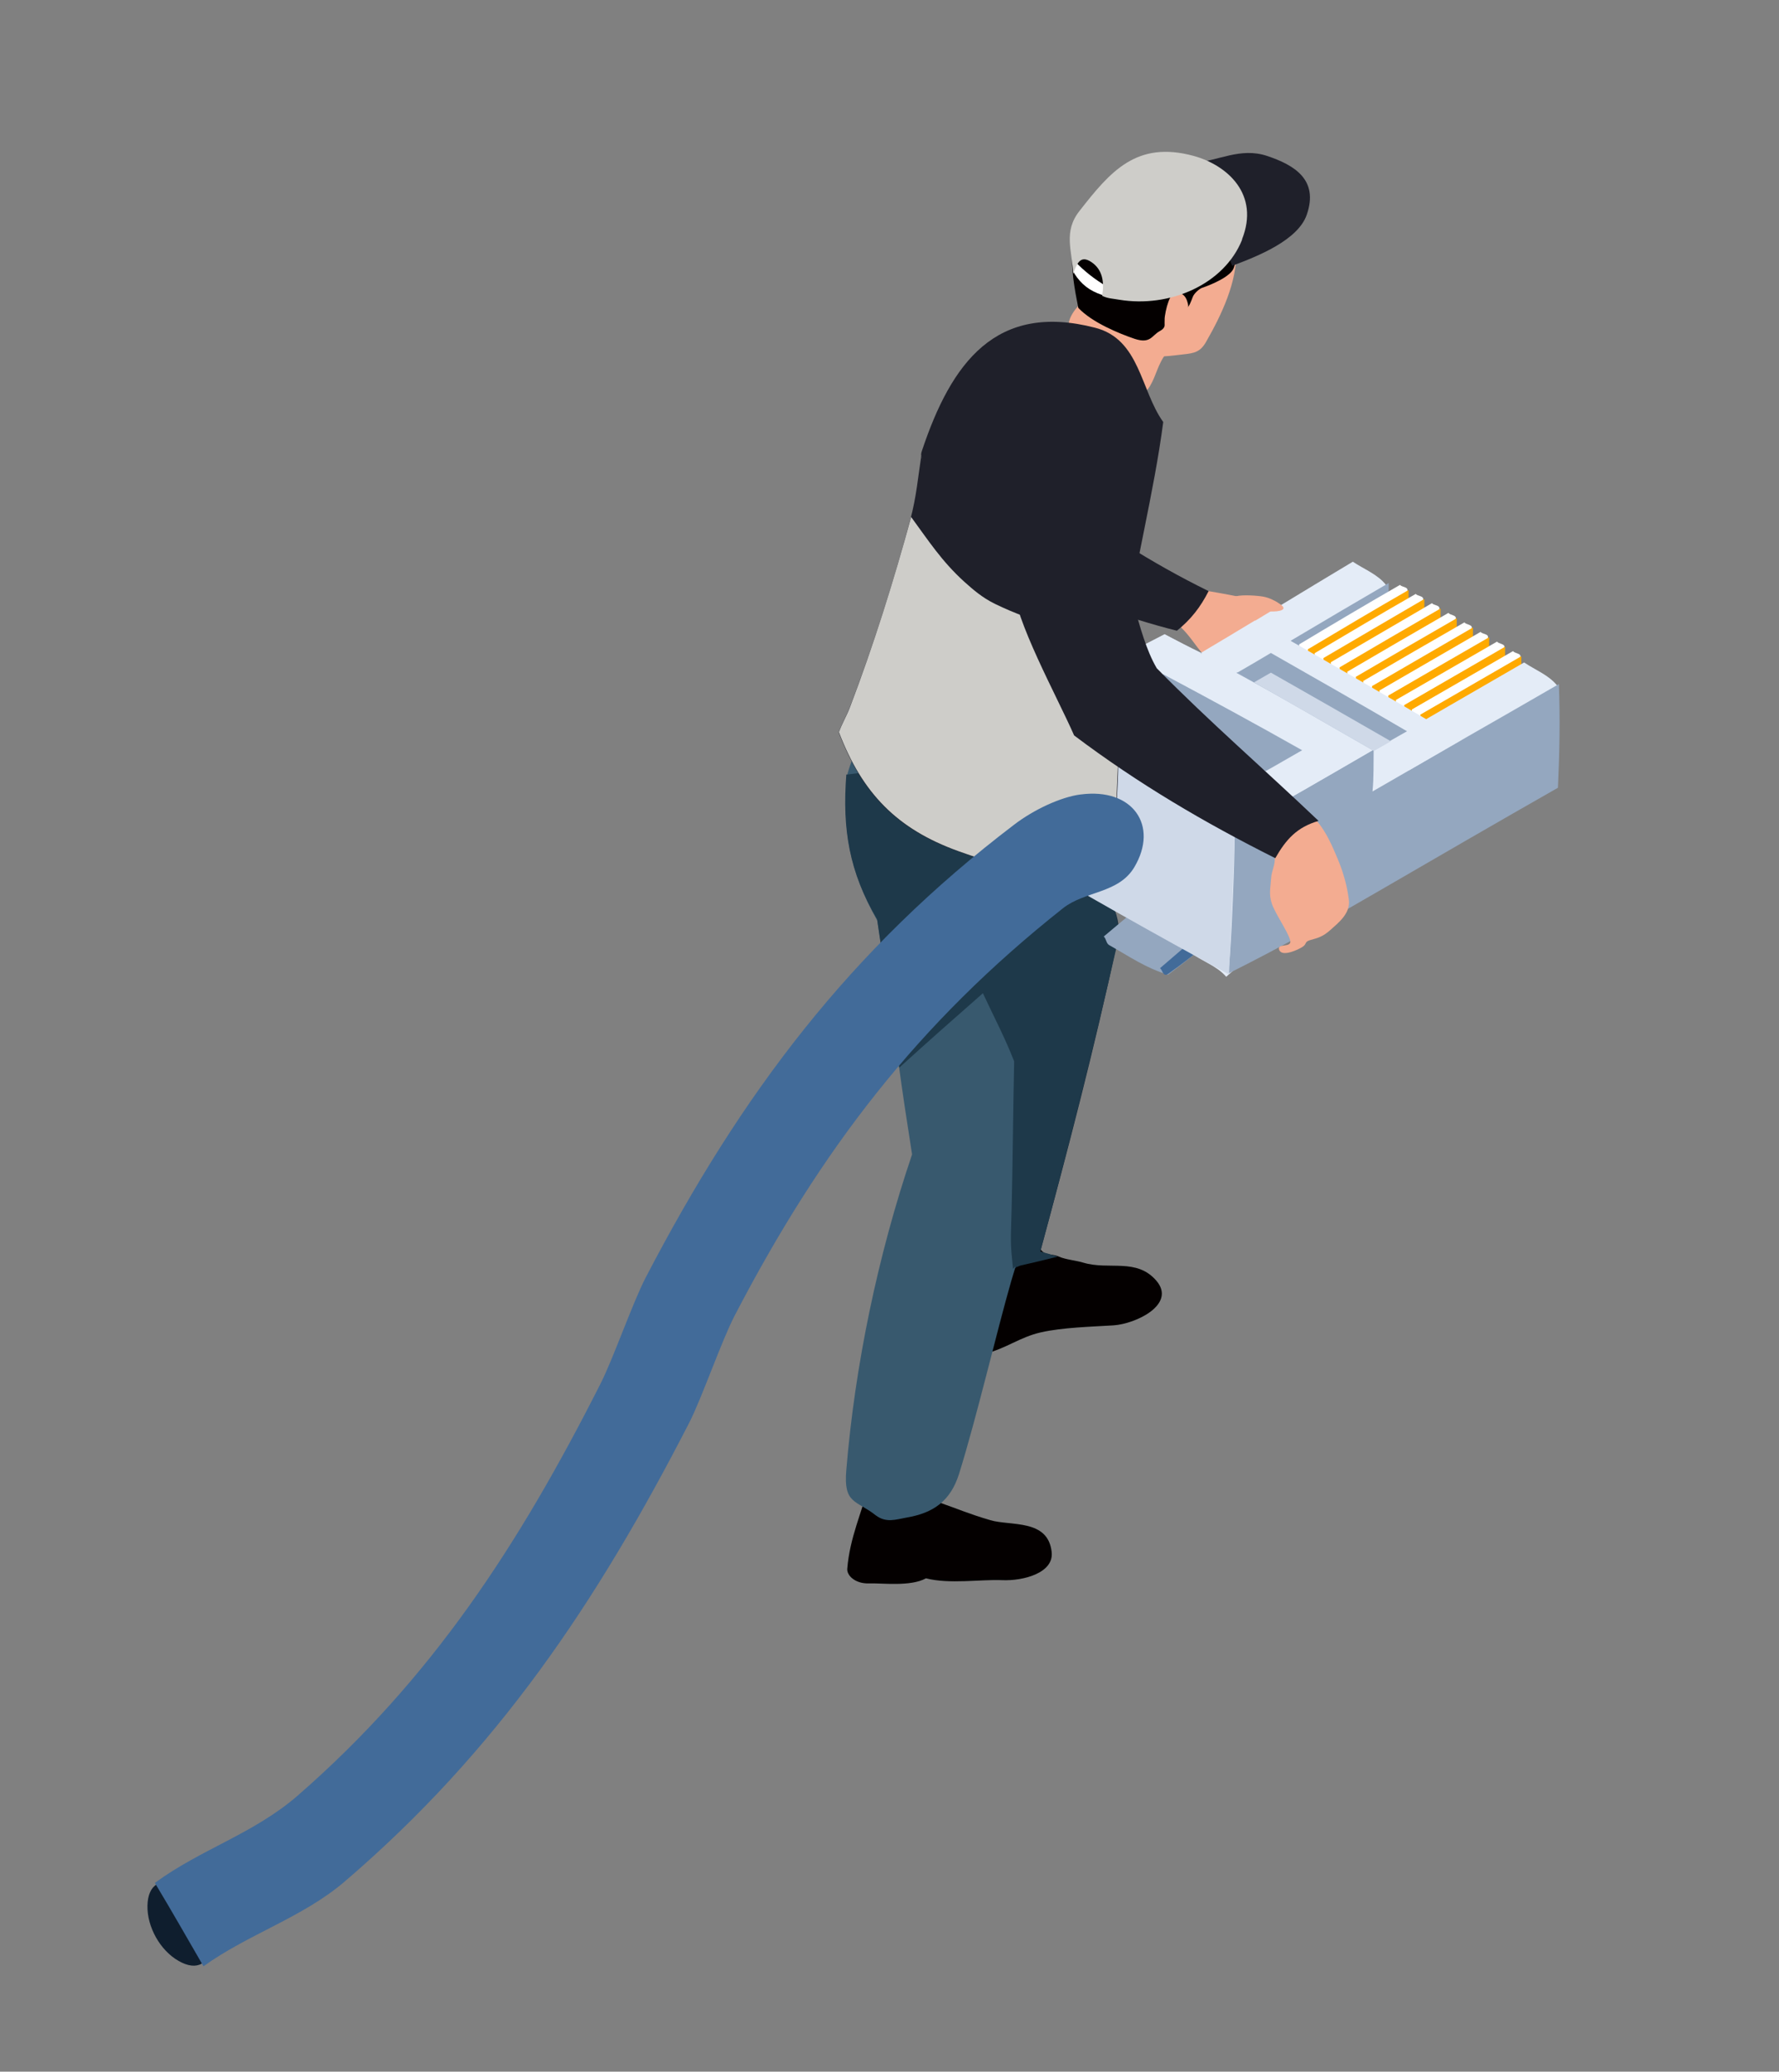 <?xml version="1.0" encoding="UTF-8"?>
<svg id="_レイヤー_2" data-name="レイヤー 2" xmlns="http://www.w3.org/2000/svg" viewBox="0 0 76.85 89.44">
  <rect x="0" y="0" width="76.85" height="89.44" fill="#808080" stroke="none"/>
  <g id="_タイトル" data-name="タイトル">
    <g id="top-hero-title-connect-man-06">
      <g>
        <g>
          <path d="M54.1,25.91c-.52-.16-1.48-.32-2.08-.42s-1.13-.21-1.71-.32c-.23,.28-.48,.55-.71,.83,.44,.36,1.01,.7,1.41,1.08s.61,.77,.96,1.16c1.03-.62,2.06-1.23,3.12-1.83-.43-.17-.48-.34-.99-.5Z" fill="#f3ac91"/>
          <path d="M45.43,67.01c.1,.89-1.21,1.25-2.14,1.21-.93-.04-2.28,.18-3.29-.08-.67,.37-1.89,.2-2.46,.22-.58,.02-.96-.33-.94-.63,.11-1.36,.63-2.42,.95-3.68,.9-.32,1.79-.66,2.69-.99,.12,.6,.26,1.21,.35,1.81,.8,.28,1.3,.5,2.19,.76,.89,.26,2.49-.06,2.65,1.37Z" fill="#040000"/>
          <path d="M42.37,53.41c-.09,1.69-.13,3.36-.16,5.05,.1,0,.26,0,.34-.02,.9-.21,1.49-.71,2.42-.92,.93-.21,2.15-.24,3.12-.3,.97-.06,2.73-.9,1.87-1.92-.86-1.01-2.05-.45-3.17-.79-.29-.09-.76-.13-1.05-.26-.29-.14-.56-.01-.78-.3s-.18-1.05-.53-1.21-.47,.17-.82,.23-.86,.34-1.24,.45Z" fill="#040000"/>
          <path d="M40.87,40.22c.27,2.09,.15,2.08,.02,4.56-.13,2.48-.85,7.15-1.01,10.06,.68,.33,1.61,.31,2.28,.29s.98-.18,1.57-.34c.16-.04,.22-.11,.43-.22s.56-.38,.78-.54c1.21-4.46,2.34-8.77,3.32-13.35,.08-.37,.13-.77-.11-1.4-.24-.63-.32-.96-.72-2.06-.4-1.1-1.27-3.69-1.8-5.05-.95,.05-2.11,.42-2.96,.61-.85,.19-1.8,.42-2.46,.58-.66,.16-.76,.18-1.3,.35,.56,2.13,1.71,4.42,1.98,6.51Z" fill="#162a3a"/>
          <path d="M45.1,50.88c-.27,1.05-.92,2.7-1.42,4.44-.62,2.15-1.49,5.88-2.25,8.31-.37,1.17-1.1,1.69-2.28,1.89-.45,.08-.87,.24-1.32-.1-.85-.67-1.4-.48-1.27-1.96,.37-4.5,1.36-9.26,2.84-13.62-.24-1.54-.38-2.43-.61-4.12s-.62-4.14-.89-5.97c-1.19-2.11-1.54-3.93-1.29-6.33,0-.02,.01-.05,.02-.08,.13-.47,.36-.9,.4-1.4,1.14,.56,1.4,.74,2.75,1.39,1.35,.65,3.78,1.9,5.44,2.33,.22,1.33,.45,1.01,.58,2.64,.33,4,.45,8.15-.71,12.58Z" fill="#38596e"/>
          <path d="M45.24,21.13c-.3,1.24-.56,2.49-.78,3.75,2.06,1.01,4.16,1.79,6.38,2.35,.6-.48,1.02-1.02,1.37-1.71-2.5-1.23-4.77-2.68-6.96-4.39Z" fill="#1f202a"/>
          <g>
            <path d="M48.66,17.29c1.46-.17,1.04-1.65,2.03-2.31-1.18-.87-2.3-1.7-3.48-2.54-.31,.52-.94,.91-1.05,1.53-.27,1.48,1.04,3.49,2.5,3.32Z" fill="#f3ac91"/>
            <path d="M49.53,15.29c.48,.18,1.1,.06,1.58,.01,.48-.05,.74-.1,.99-.54,.66-1.15,1.35-2.59,1.3-3.91-.08-2.02-1.49-3-3.28-3.13-1.79-.12-2.85,.98-3.45,2.41s.12,2.38,.34,3.73c.89,.42,1.59,1.08,2.51,1.43Z" fill="#f3ac91"/>
            <path d="M53.3,11.56c-.12,.37-.94,.72-1.38,.87-.09,.03-.32,.21-.39,.38s-.14,.42-.33,.59c-.19,.17-.52,.3-.75,.46s-.02,.25-.36,.44-.39,.55-1.07,.33c-.68-.23-1.85-.71-2.44-1.34-.33-1.67-.57-3.17,.67-4.54,1.25-1.36,3.09-1.58,4.69-.76,1.6,.82,1.93,1.87,1.36,3.57Z" fill="#040000"/>
            <path d="M50.63,12.76c-.08,.06-.12,.16-.17,.31-.06,.15-.16,.58-.15,.75,0,.18-.02,.27,.06,.4,.08,.13,.11,.24,.29,.17,.19-.06,.26-.11,.37-.35,.11-.24,.37-.61,.28-.95-.08-.34-.32-.58-.69-.33Z" fill="#f3ac91"/>
          </g>
          <path d="M48.26,40.77c-1.02,4.49-2.13,8.85-3.32,13.26,.25,.07,.51,.14,.76,.22-.52,.13-1.09,.27-1.59,.38-.1,.02-.14,.07-.2,.04-.06-.02-.15,.14-.15,.1-.12-1.17-.1-1.08-.06-2.58,.04-1.5,.07-4.57,.11-6.37-.41-1.05-.89-1.95-1.35-2.94-1.21,1.06-2.42,2.13-3.61,3.21-.33-2.13-.65-4.27-.96-6.4-1.21-2.05-1.51-3.9-1.33-6.25,.21-.03-.18,.03,.35-.04,.53-.07,1.65-.22,2.27-.3s1.14-.14,1.74-.21c.65-2.98,1.39-5.92,2.26-8.84,1.47,3.4,3.2,6.64,5.08,9.83-.02,.51-.05,1.04-.07,1.55,0,.07-.01,.13-.01,.19,0,.07-.02,.13-.03,.2-.05,.65-.39,1.43-.42,2.04-.03,.61,.35,1.12,.47,1.6s.15,.96,.06,1.33Z" fill="#1e394a"/>
          <g>
            <g>
              <path d="M47.68,40.43c.11,.1,.1,.29,.23,.37,.84,.47,1.59,1,2.55,1.28,2.44-1.83,6.08-4.97,7.98-6.79,1.91-1.82,2.01-2.35,3.57-3.93-.91-.25-1.6-.8-2.41-1.21-1.2,.69-2.39,1.4-3.59,2.09,0,.27,0,.53,0,.8-2.7,2.56-5.48,5.02-8.34,7.4Z" fill="#94a7bf"/>
              <path d="M50.12,41.81c.1,.07,.12,.39,.35,.23,2.4-1.7,6.03-5.04,7.91-6.63,1.89-1.59,2.07-1.25,3.64-2.47-.23-.43-.09-.98-.13-1.47-1.19,.68-2.39,1.38-3.58,2.07,0,.27,0,.53,0,.8-2.66,2.57-5.38,5.06-8.2,7.46Z" fill="#426b99"/>
            </g>
            <g>
              <path d="M50.31,27.39c.53,.27,1.05,.54,1.59,.8,2.19-1.3,4.35-2.63,6.54-3.94,.49,.33,1.07,.54,1.44,1.01-2.68,2.38-6.58,5.66-9.07,7.72-2.49,2.05-3.5,2.96-5.73,4.77-.4-.5-1.02-.7-1.5-1.13,.06-1.18,.16-2.98,.22-4.02s.09-1.31,.14-2.2c2.17-.88,4.28-1.93,6.37-3.01Z" fill="#e4ecf7"/>
              <path d="M51.9,28.19c-.02,.59-.03,1.18-.05,1.77,2.72-1.58,5.42-3.21,8.14-4.79-.01,1.52,.01,3.02-.06,4.55-2.52,1.46-5.48,3.21-7.94,4.54-2.46,1.33-4.42,2.26-6.84,3.37,.13-1.19,.2-2.99,.26-4.03,.06-1.04,.07-1.3,.12-2.19,2.17-.94,4.28-2.07,6.36-3.21Z" fill="#94a7bf"/>
            </g>
            <g>
              <g>
                <path d="M60.47,27.51c-1.34,.92-2.66,1.85-4,2.77-.07-.1-.32-.08-.33-.23-.07-.75,0-1.49-.02-2.23,1.45-.87,2.9-1.73,4.36-2.57,.07,.1,.33,.08,.32,.23-.04,.69-.23,1.35-.33,2.03Z" fill="#fff"/>
                <path d="M60.84,27.73c-1.46,.85-2.91,1.7-4.36,2.55,0-.75,.01-1.5,.02-2.25,1.44-.86,2.89-1.72,4.35-2.56,0,.75,0,1.51,0,2.26Z" fill="#fa0"/>
              </g>
              <g>
                <path d="M61.15,27.91c-1.34,.92-2.66,1.84-4,2.76-.07-.1-.32-.08-.33-.23-.07-.75,0-1.49-.03-2.24,1.45-.86,2.9-1.72,4.37-2.56,.07,.1,.33,.08,.32,.23-.04,.69-.23,1.35-.34,2.03Z" fill="#fff"/>
                <path d="M61.52,28.12c-1.46,.84-2.91,1.69-4.36,2.54,0-.75,0-1.5,.01-2.25,1.45-.85,2.9-1.7,4.36-2.55,0,.75,0,1.51,0,2.26Z" fill="#fa0"/>
              </g>
              <g>
                <path d="M61.85,28.31c-1.34,.91-2.66,1.84-4,2.75-.07-.1-.32-.08-.33-.23-.07-.75,0-1.49-.03-2.24,1.46-.85,2.91-1.7,4.37-2.55,.07,.1,.33,.08,.32,.23-.05,.69-.23,1.35-.34,2.03Z" fill="#fff"/>
                <path d="M62.22,28.53c-1.45,.84-2.91,1.69-4.36,2.53,0-.75,0-1.5,.01-2.25,1.45-.85,2.9-1.7,4.36-2.54,0,.75,0,1.51-.01,2.26Z" fill="#fa0"/>
              </g>
              <g>
                <path d="M62.55,28.72c-1.33,.91-2.66,1.83-3.99,2.75-.07-.1-.31-.08-.33-.23-.07-.75,0-1.49-.03-2.24,1.45-.85,2.91-1.7,4.37-2.54,.07,.1,.33,.09,.32,.23-.05,.69-.24,1.35-.34,2.03Z" fill="#fff"/>
                <path d="M62.91,28.94c-1.45,.84-2.9,1.68-4.35,2.53,0-.75,.01-1.5,.01-2.25,1.45-.85,2.9-1.69,4.36-2.53,0,.75,0,1.5-.02,2.26Z" fill="#fa0"/>
              </g>
              <g>
                <path d="M63.24,29.13c-1.34,.91-2.66,1.83-4,2.74-.07-.1-.31-.08-.33-.23-.07-.75,0-1.49-.02-2.24,1.45-.85,2.91-1.69,4.37-2.53,.07,.1,.33,.09,.32,.23-.05,.69-.24,1.35-.34,2.03Z" fill="#fff"/>
                <path d="M63.61,29.35c-1.45,.84-2.9,1.68-4.35,2.52,0-.75,.01-1.5,.01-2.25,1.45-.84,2.9-1.68,4.36-2.53,0,.75-.01,1.5-.02,2.25Z" fill="#fa0"/>
              </g>
              <g>
                <path d="M63.94,29.54c-1.33,.91-2.66,1.82-4,2.74-.07-.1-.31-.09-.33-.23-.06-.75,0-1.49-.02-2.24,1.46-.84,2.91-1.69,4.37-2.53,.07,.1,.33,.08,.32,.23-.05,.69-.24,1.35-.34,2.03Z" fill="#fff"/>
                <path d="M64.31,29.76c-1.45,.84-2.91,1.67-4.36,2.52,0-.75,.01-1.5,.02-2.25,1.45-.84,2.9-1.68,4.36-2.52,0,.75-.01,1.5-.02,2.25Z" fill="#fa0"/>
              </g>
              <g>
                <path d="M64.64,29.95c-1.34,.91-2.66,1.82-4,2.73-.07-.1-.31-.09-.32-.23-.06-.75,0-1.49-.02-2.23,1.46-.84,2.91-1.68,4.37-2.52,.07,.1,.33,.09,.32,.23-.05,.69-.24,1.35-.35,2.02Z" fill="#fff"/>
                <path d="M65,30.17c-1.45,.84-2.91,1.67-4.36,2.51,0-.75,.02-1.5,.02-2.24,1.45-.84,2.91-1.68,4.36-2.52,0,.75-.01,1.5-.02,2.25Z" fill="#fa0"/>
              </g>
              <g>
                <path d="M65.33,30.36c-1.34,.91-2.66,1.82-4,2.73-.07-.1-.31-.09-.32-.23-.06-.74,0-1.49-.02-2.23,1.46-.84,2.91-1.68,4.37-2.52,.07,.1,.33,.09,.32,.23-.05,.69-.24,1.35-.35,2.02Z" fill="#fff"/>
                <path d="M65.7,30.58c-1.45,.83-2.91,1.67-4.36,2.51,0-.75,.02-1.5,.02-2.24,1.45-.84,2.91-1.68,4.36-2.52,0,.75-.01,1.5-.02,2.25Z" fill="#fa0"/>
              </g>
            </g>
            <g>
              <path d="M57.78,31.48c.52,.29,1.03,.59,1.55,.89,2.17-1.26,4.34-2.52,6.51-3.77,.49,.33,1.06,.54,1.43,1-2.67,2.28-6.49,5.47-8.85,7.59-2.36,2.12-3.31,3.11-5.45,4.98-.42-.49-1.05-.66-1.55-1.06,.07-1.18,.16-3,.2-4.04s.04-1.31,.08-2.21c2.06-1.04,4.07-2.23,6.08-3.38Z" fill="#e4ecf7"/>
              <path d="M67.33,29.54c-1.14,.66-2.88,1.66-3.88,2.23-1.01,.58-1.65,.95-2.41,1.39-.76,.44-1.07,.62-1.75,1.01,.06-.61,.04-1.2,.05-1.81-1.99,1.14-3.97,2.33-5.99,3.37-.03,.9-.02,1.17-.06,2.22-.04,1.05-.1,2.87-.23,4.08,2.32-1.16,4.14-2.19,6.5-3.56,2.36-1.37,5.26-3.05,7.74-4.46,.07-1.5,.1-3,.04-4.49Z" fill="#94a7bf"/>
            </g>
            <path d="M43.93,30.45c-.13,2.07-.25,4.15-.37,6.22,3.14,1.87,6.32,3.65,9.53,5.4,.1-2.09,.19-4.18,.25-6.27-3.18-1.71-6.33-3.46-9.4-5.35Z" fill="#cfd9e8"/>
            <path d="M43.93,30.45c2.16-.96,4.28-1.97,6.38-3.07,3.04,1.61,6.04,3.27,9.02,4.99-1.99,1.16-3.98,2.31-5.99,3.43-3.18-1.71-6.33-3.46-9.4-5.35Z" fill="#e4ecf7"/>
            <path d="M63.13,31.94c-2.96-1.74-5.93-3.46-8.92-5.15-.77,.47-1.55,.93-2.32,1.39,3.03,1.63,6.01,3.34,8.97,5.08,.75-.44,1.51-.87,2.26-1.31,.01,0,.03-.01,.01-.02Z" fill="#e4ecf7"/>
            <g>
              <path d="M47.13,30.62c.86,.49,1.05,.6,2.08,1.17,1.03,.56,2.9,1.57,4.08,2.22,.53-.2,.92-.46,1.42-.74,.49-.27,1.04-.6,1.54-.88-1.98-1.12-3.99-2.21-6-3.28-1.03,.53-2.03,1.08-3.12,1.52Z" fill="#94a7bf"/>
              <path d="M48.81,31.57c1.51,.83,3.03,1.65,4.55,2.47,.44-.25,.88-.5,1.32-.75-1.49-.82-2.99-1.63-4.49-2.44-.46,.25-.92,.49-1.38,.72Z" fill="#cfd9e8"/>
            </g>
            <g>
              <path d="M60.07,31.99c-.24,.14-.49,.28-.73,.42-1.96-1.13-3.92-2.25-5.89-3.37,.48-.28,.97-.56,1.45-.85,1.97,1.12,3.93,2.24,5.88,3.38-.24,.14-.48,.27-.72,.41Z" fill="#94a7bf"/>
              <path d="M59.35,32.42c-1.72-.99-3.45-1.98-5.18-2.96,.24-.14,.49-.28,.73-.42,1.73,.98,3.46,1.97,5.18,2.96-.24,.14-.49,.28-.73,.42Z" fill="#cfd9e8"/>
            </g>
          </g>
          <path d="M55.24,34.26c.58,.18,1.25,.71,1.66,1.2,.41,.49,.65,1.06,.89,1.63,.24,.57,.41,1.18,.48,1.77,.07,.59-.48,1-.8,1.29-.32,.29-.56,.35-.85,.43s-.15,.16-.34,.29-.9,.46-1.02,.14,.58-.05,.47-.43-.65-1.15-.79-1.57c-.14-.42-.05-.72-.03-1.08,.02-.36,.17-.54,.16-.89s.06-.67-.09-1.06c-.15-.39-.54-.81-.76-1.2,.43-.18,.43-.69,1.01-.52Z" fill="#f3ac91"/>
          <path d="M55.21,26.02c-.15-.09-.37-.21-.63-.26-.27-.05-.9-.09-1.18-.02-.27,.08-.08,.25-.18,.38-.11,.12-.17,.03-.24,.18-.07,.15-.07,.4-.11,.58,.33-.14,.7-.31,1.04-.42,.34-.11,.65-.08,.98-.06,.34,.01,.87-.06,.31-.38Z" fill="#f3ac91"/>
          <g>
            <path d="M48.09,35.4c.08,.13,.11,.31,.06,.37-2.09,2.15-4.07,1.95-6.75,.99-2.68-.96-4.16-2.51-5.17-5.14,.15-.41,.3-.64,.47-1.06,1.01-2.63,1.9-5.45,2.63-8.15,.26-.98,.32-1.77,.47-2.74,.02,.09,.04,.15,.08,.23,.47,1.12,1.15,2.05,1.69,3.11,.84,1.66,.71,1.9,1.74,3.99,1.03,2.09,3.25,6.1,4.79,8.41Z" fill="#1f202a"/>
            <path d="M48.61,27.37c-.36,2.64-.19,5.39-.43,8.07,0,.05-.07-.04-.15-.12-1.7-1.91-4.79-7.12-5.63-8.64-.85-1.51-.82-1.58-.97-1.9-.89-1.99-1.03-3.11-1.57-4.89-.04-.12-.04-.11-.06-.2-.02-.09,0-.15,.03-.24,1.27-3.8,3.2-6.41,7.48-5.3,1.94,.5,1.95,2.69,2.94,4.07-.41,3.12-1.21,6.07-1.63,9.16Z" fill="#1f202a"/>
          </g>
          <path d="M48.54,27.51c-.12,2.64-.24,5.28-.35,7.91,0,.05,0,.07-.02,.13s.03,.18-.02,.24c-2.09,2.11-4.07,1.93-6.74,.96-2.67-.96-4.16-2.51-5.17-5.14,.15-.41,.3-.63,.47-1.06,1.02-2.67,1.89-5.45,2.65-8.23,.74,1.01,1.32,1.91,2.29,2.79,.37,.33,.76,.68,1.33,.96,1.7,.83,3.62,1.31,5.57,1.44Z" fill="#cecdc9"/>
          <path d="M7.72,84.66c.8,.46,1.37,.12,1.39-.8,.02-.92-.55-1.94-1.35-2.39-.8-.46-1.37-.12-1.39,.8-.02,.92,.55,1.94,1.35,2.39Z" fill="#0f1e2e"/>
          <path d="M46.67,34.3c-.84,.11-2.01,.65-2.87,1.31-7.06,5.37-11.76,11.58-15.91,19.55-.56,1.08-1.42,3.55-1.96,4.6-3.52,6.95-7.28,12.72-13.07,17.76-1.9,1.65-4.18,2.31-6.17,3.77,.71,1.18,1.4,2.39,2.1,3.6,1.93-1.39,4.27-2.1,6.09-3.65,6.6-5.65,10.89-12.03,14.9-19.83,.54-1.06,1.39-3.52,1.95-4.6,3.73-7.17,7.91-12.63,14.19-17.6,.95-.75,2.4-.63,3.08-1.77,1.07-1.8-.07-3.44-2.32-3.14Z" fill="#426b99"/>
          <path d="M47.88,23.41c1.02,1.39,1.18,3.89,2.09,5.44,2.26,2.3,4.67,4.38,6.99,6.59-.93,.27-1.4,.79-1.87,1.61-3.07-1.54-5.9-3.2-8.69-5.3-.75-1.71-2.56-4.96-2.66-6.56-.26-4.01,1.92-4.81,4.14-1.8Z" fill="#1f202a"/>
        </g>
        <g>
          <path d="M47.83,12.38c-.1,.06-.07,.4-.23,.35-.52-.17-.89-.45-1.19-.92-.09-.15,0-.38,0-.55,.43,.45,.89,.81,1.42,1.12Z" fill="#fff"/>
          <path d="M53.24,11.47c1.1-.41,2.83-1.1,3.21-2.2,.53-1.52-.55-2.15-1.72-2.54-1.16-.38-2.09,.22-3.21,.31,.56,1.49,1.08,2.98,1.71,4.43Z" fill="#1f202a"/>
          <path d="M53.66,10.34c-.77,1.94-3.13,2.96-5.31,2.6-.28-.05-.5-.05-.74-.17,.1-.57,.03-1.13-.47-1.46s-.63,.12-.78,.51c-.04-.99-.44-1.81,.27-2.71,1.33-1.7,2.46-3.05,4.93-2.38,1.46,.4,2.87,1.66,2.09,3.61Z" fill="#cecdc9"/>
        </g>
      </g>
      <path d="M76.01,89.44c-25.34-.02-50.67-.04-76.01-.05C.03,59.58,.18,29.79,.84,0,26.17,.56,51.51,1.1,76.85,1.68c-.51,29.14-.84,58.48-.84,87.76Z" fill="none"/>
    </g>
  </g>
</svg>